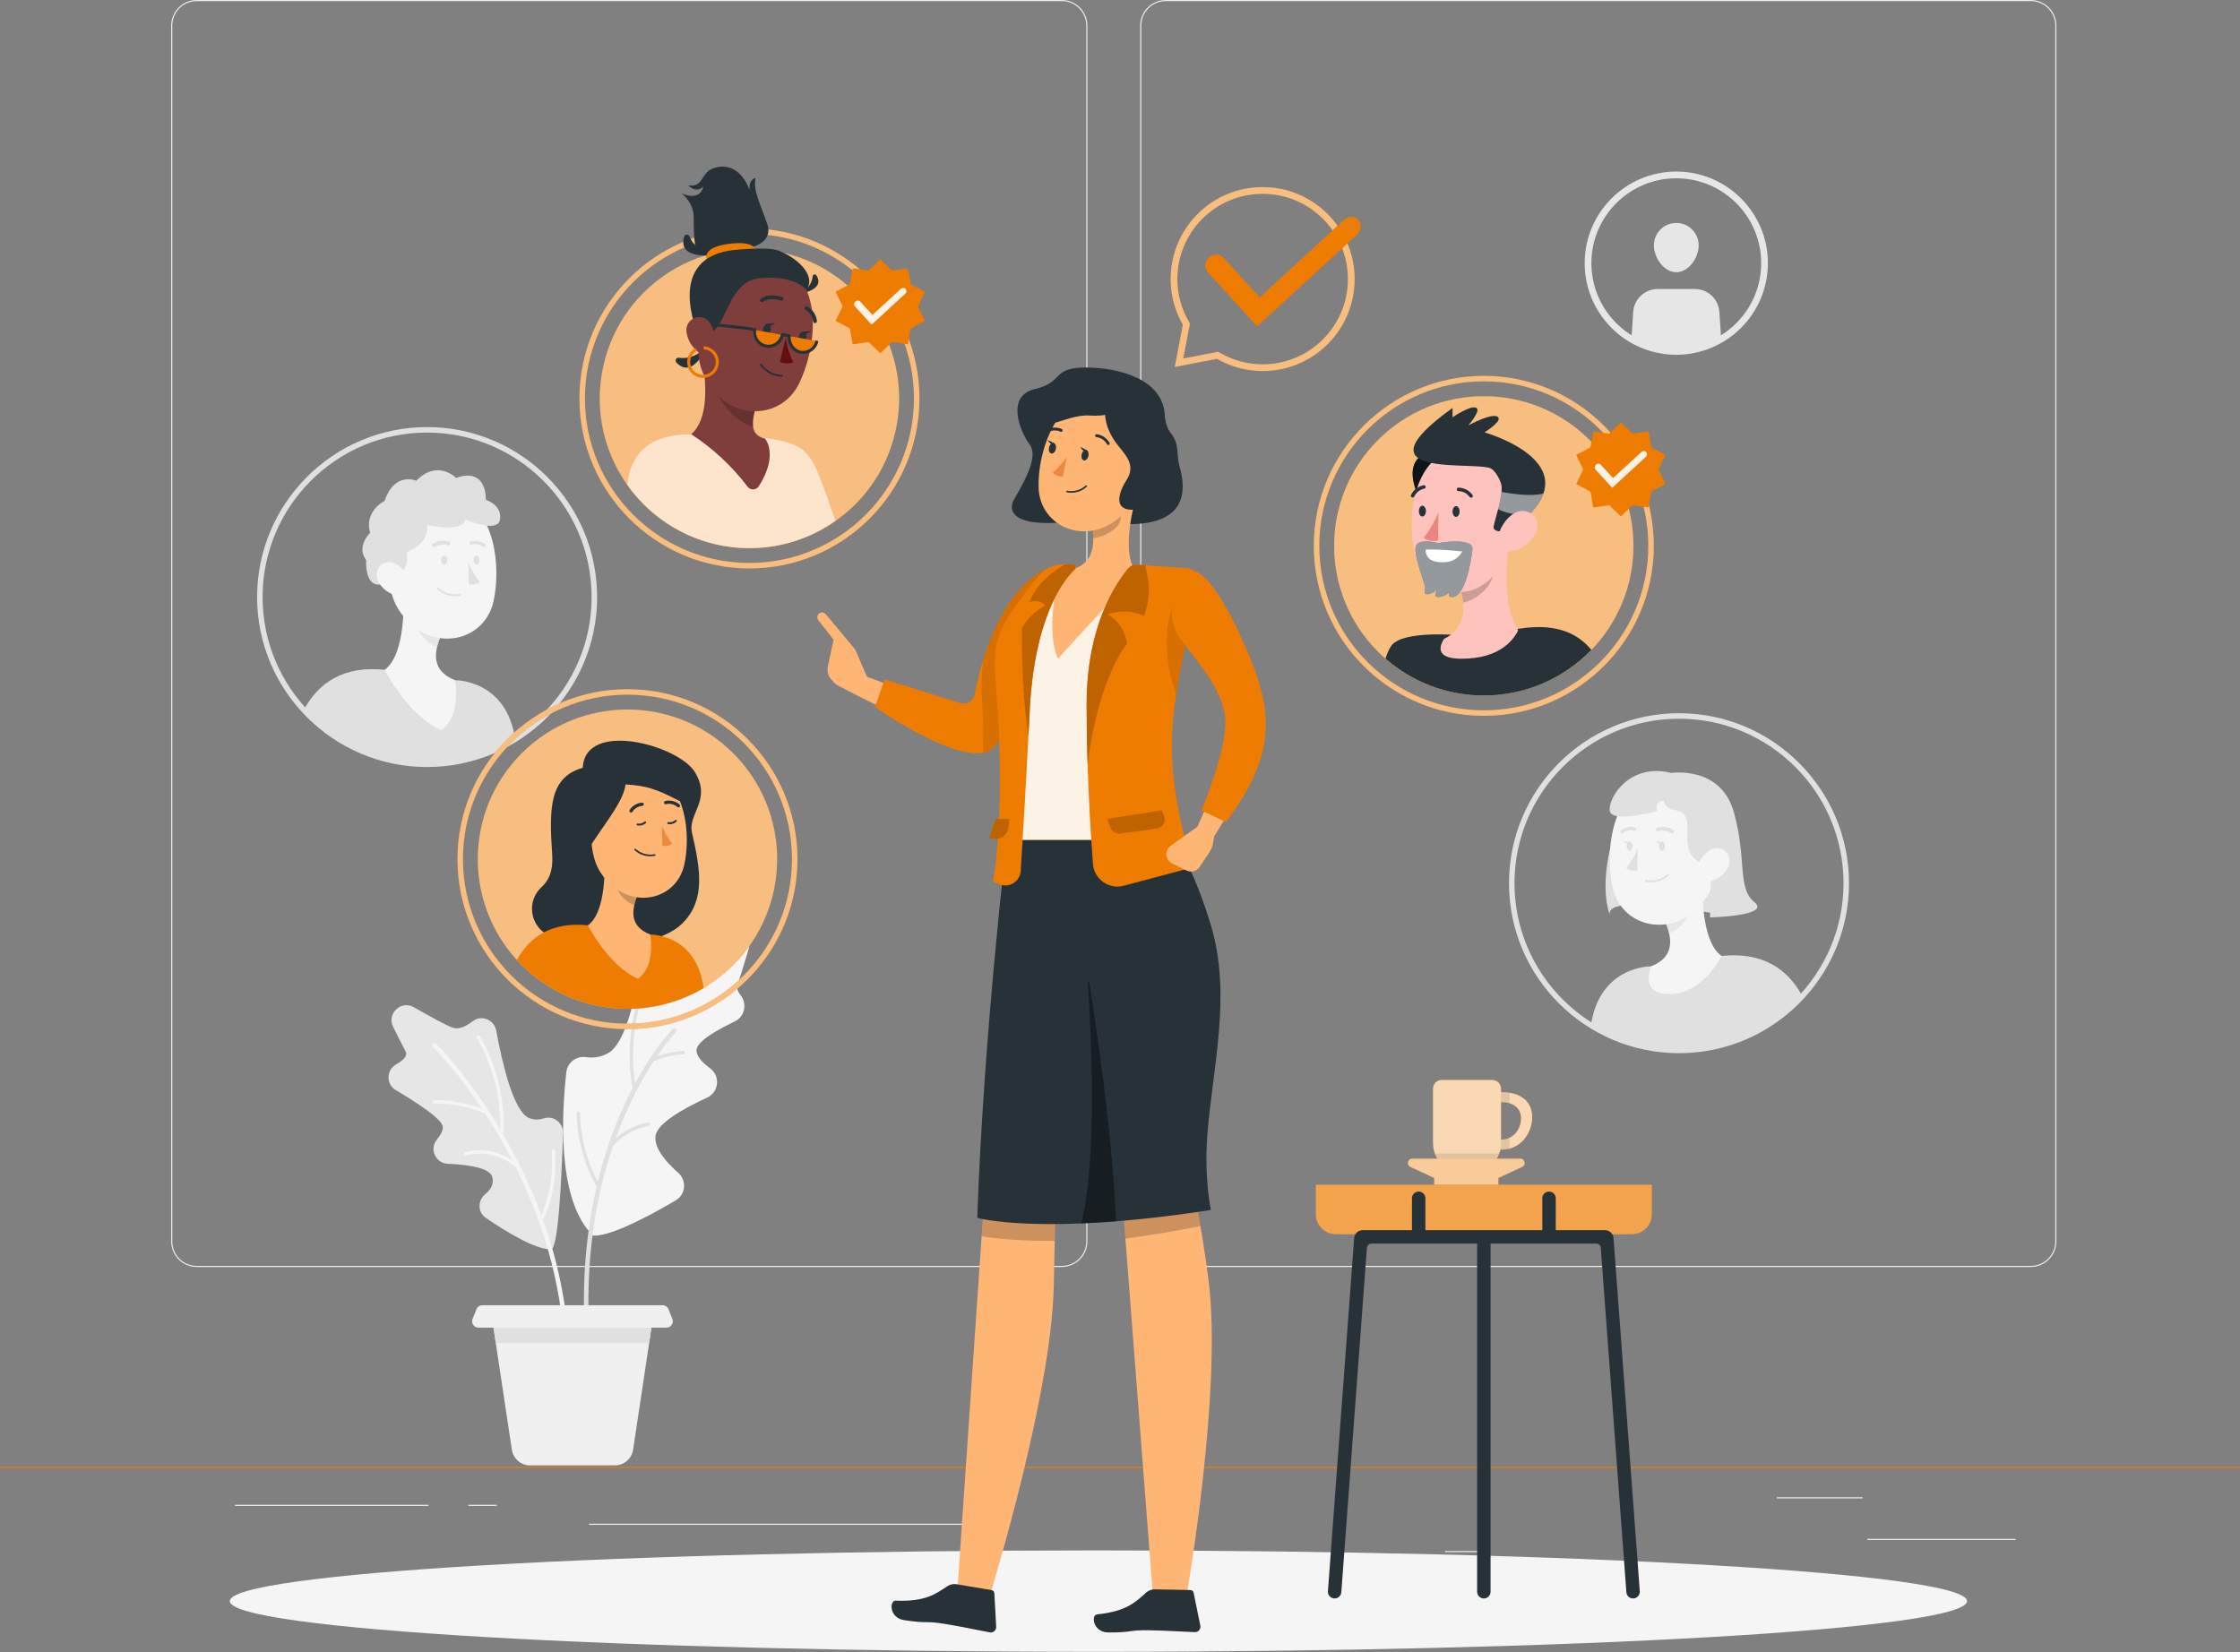 <svg width="366" height="270" viewBox="0 0 366 270" fill="none" xmlns="http://www.w3.org/2000/svg">
<rect x="0" y="0" width="366" height="270" fill="#808080" stroke="none"/>
<path d="M329.329 251.473H305.084V251.656H329.329V251.473Z" fill="#EBEBEB"/>
<path d="M242.453 253.46H236.09V253.643H242.453V253.46Z" fill="#EBEBEB"/>
<path d="M304.349 244.675H290.301V244.858H304.349V244.675Z" fill="#EBEBEB"/>
<path d="M70.016 245.905H38.398V246.088H70.016V245.905Z" fill="#EBEBEB"/>
<path d="M81.171 245.905H76.535V246.088H81.171V245.905Z" fill="#EBEBEB"/>
<path d="M164.807 248.997H96.236V249.18H164.807V248.997Z" fill="#EBEBEB"/>
<path d="M173.494 207.045H32.145C29.841 207.045 27.967 205.17 27.967 202.866V4.178C27.967 1.875 29.841 0 32.145 0H173.494C175.796 0 177.671 1.875 177.671 4.178V202.866C177.671 205.17 175.796 207.045 173.494 207.045ZM32.145 0.184C29.942 0.184 28.15 1.976 28.15 4.179V202.867C28.15 205.071 29.942 206.862 32.145 206.862H173.494C175.696 206.862 177.488 205.071 177.488 202.867V4.178C177.488 1.976 175.696 0.183 173.494 0.183L32.145 0.184Z" fill="#EBEBEB"/>
<path d="M331.822 207.045H190.474C188.171 207.045 186.297 205.17 186.297 202.866V4.178C186.297 1.875 188.172 0 190.474 0H331.822C334.126 0 336 1.875 336 4.178V202.866C336.001 205.17 334.126 207.045 331.822 207.045ZM190.474 0.184C188.272 0.184 186.48 1.976 186.48 4.179V202.867C186.48 205.071 188.272 206.862 190.474 206.862H331.822C334.025 206.862 335.817 205.071 335.817 202.867V4.178C335.817 1.976 334.025 0.183 331.822 0.183L190.474 0.184Z" fill="#EBEBEB"/>
<path d="M366 239.69H0V239.873H366V239.69Z" fill="#EE7C00"/>
<path d="M96.374 201.356C96.464 201.456 95.971 202.144 97.976 201.842C101.129 201.368 106.75 198.31 110.405 196.16C112.052 195.19 112.24 192.905 110.804 191.642C108.914 189.981 106.898 187.709 107.095 185.699C107.305 183.58 111.751 181.106 115.525 179.374C117.477 178.478 117.744 175.829 116.01 174.562C114.805 173.681 113.835 172.674 113.796 171.693C113.737 170.259 117.018 168.363 120.042 166.927C121.724 166.127 122.136 163.988 120.953 162.549C120.539 162.044 120.337 161.466 120.552 160.828C120.86 159.91 121.568 157.591 122.33 155.056C123.127 152.404 120.003 150.325 117.867 152.086C114.879 154.55 111.807 156.994 110.534 157.719C109.917 158.07 109.329 157.984 108.787 157.634C107.067 156.525 104.783 157.373 104.414 159.385C103.478 164.485 101.9 170.53 99.524 171.999C98.214 172.808 96.884 172.911 95.77 172.751C94.19 172.524 92.722 173.602 92.54 175.188C91.805 181.616 90.989 195.332 96.374 201.356Z" fill="#F5F5F5"/>
<path d="M111.622 171.724C109.678 171.887 108.244 172.283 107.353 172.601C109.094 170.052 110.345 168.744 110.391 168.698C110.532 168.554 110.531 168.323 110.386 168.181C110.243 168.039 110.012 168.042 109.869 168.184C109.834 168.22 106.947 171.194 103.784 177.012C102.232 167.652 106.152 159.469 106.193 159.385C106.259 159.249 106.203 159.084 106.067 159.018C105.931 158.95 105.767 159.007 105.7 159.143C105.657 159.231 101.472 167.963 103.369 177.785C102.864 178.749 102.356 179.779 101.853 180.886C100.4 184.083 98.881 188.181 97.68 193.12C96.846 191.614 94.934 187.579 94.764 181.947C94.76 181.796 94.633 181.677 94.481 181.682C94.327 181.692 94.211 181.814 94.215 181.965C94.413 188.482 96.91 192.938 97.489 193.889C95.899 200.741 94.946 209.176 95.631 219.11C95.645 219.312 95.82 219.465 96.022 219.451C96.037 219.45 96.052 219.448 96.067 219.445C96.246 219.41 96.374 219.247 96.361 219.061C95.455 205.905 97.423 195.331 100.144 187.324C100.835 186.525 102.877 184.474 105.985 183.992C106.125 183.958 106.237 183.827 106.213 183.678C106.19 183.529 106.049 183.426 105.9 183.45C103.443 183.839 101.642 185.113 100.572 186.097C102.582 180.535 104.919 176.306 106.813 173.411C107.423 173.136 109.091 172.487 111.667 172.272C111.815 172.253 111.93 172.127 111.917 171.975C111.905 171.824 111.773 171.713 111.622 171.724Z" fill="#E0E0E0"/>
<path d="M90.044 204.158C87.451 204.207 82.599 201.224 79.378 199.02C78.033 198.1 78.02 196.182 79.282 195.151C80.137 194.451 80.754 193.513 80.432 192.331C80.025 190.841 76.536 190.326 73.175 190.181C71.17 190.095 70.109 187.766 71.383 186.216C72.011 185.452 72.419 184.704 72.342 184.1C72.178 182.828 68.048 180.143 64.669 178.144C63.047 177.185 63.099 174.844 64.742 173.92C65.866 173.288 66.66 172.554 66.275 171.837C65.924 171.181 65.122 169.584 64.23 167.788C63.161 165.634 65.532 163.402 67.619 164.596C70.258 166.106 72.885 167.546 73.966 167.939C74.955 168.299 76.153 167.716 77.241 166.879C78.668 165.781 80.752 166.629 81.076 168.4C82.044 173.682 83.904 181.668 86.447 182.699C87.304 183.046 88.158 182.992 88.932 182.746C90.489 182.251 92.049 183.535 91.998 185.168C91.784 192.035 91.237 204.135 90.044 204.158Z" fill="#E6E6E6"/>
<path d="M88.687 199.232C88.747 199.209 88.8 199.173 88.832 199.112C88.928 198.93 91.178 194.577 90.674 188.108C90.662 187.957 90.535 187.846 90.379 187.855C90.228 187.868 90.115 187.999 90.126 188.15C90.552 193.612 88.922 197.611 88.465 198.609C86.628 193.62 84.425 189.183 82.214 185.385C82.94 176.57 78.423 169.353 78.377 169.281C78.296 169.153 78.127 169.115 77.998 169.197C77.87 169.278 77.832 169.448 77.914 169.576C77.958 169.645 82.106 176.28 81.719 184.536C76.458 175.723 71.322 170.604 71.22 170.503C71.076 170.363 70.843 170.363 70.702 170.509C70.561 170.653 70.563 170.885 70.707 171.027C70.794 171.111 74.445 174.759 78.719 181.157C76.214 180.226 73.498 179.741 70.958 179.79C70.807 179.793 70.686 179.918 70.689 180.07C70.692 180.22 70.814 180.339 70.963 180.339C70.965 180.339 70.967 180.339 70.969 180.339C73.687 180.29 76.613 180.859 79.246 181.951C80.716 184.204 82.242 186.779 83.713 189.633C82.301 188.679 79.561 187.358 76.055 188.284C75.908 188.323 75.82 188.473 75.859 188.619C75.898 188.766 76.048 188.856 76.195 188.815C80.642 187.642 83.776 190.299 84.29 190.772C88.315 198.878 91.787 209.125 92.246 220.868C92.254 221.065 92.416 221.219 92.612 221.219C92.617 221.219 92.621 221.219 92.626 221.219C92.828 221.211 92.986 221.041 92.978 220.838C92.667 212.891 90.984 205.628 88.687 199.232Z" fill="#F5F5F5"/>
<path d="M94.263 215.127H92.811H80.356L83.629 236.899C83.851 238.375 85.119 239.466 86.612 239.466H100.462C101.955 239.466 103.223 238.375 103.445 236.899L106.718 215.127H94.263Z" fill="#F0F0F0"/>
<path d="M106.068 219.452L106.719 215.127H94.263H92.811H80.356L81.005 219.452H106.068Z" fill="#E0E0E0"/>
<path d="M108.896 216.957H78.176C77.443 216.957 76.942 216.217 77.214 215.536L77.849 213.949C78.006 213.555 78.387 213.297 78.811 213.297H108.262C108.685 213.297 109.067 213.556 109.224 213.949L109.859 215.536C110.131 216.217 109.63 216.957 108.896 216.957Z" fill="#F0F0F0"/>
<path d="M74.35 111.157L62.839 109.453C56.077 108.748 52.062 111.616 49.727 115.855C54.781 121.396 62.059 124.874 70.15 124.874C75.285 124.874 80.091 123.468 84.21 121.028C82.86 110.999 74.35 111.157 74.35 111.157Z" fill="#E0E0E0"/>
<path d="M65.902 96.665C66.078 100.478 65.801 107.365 62.84 109.454C62.84 109.454 66.571 116.855 72.073 119.322C75.452 117.024 74.35 111.157 74.35 111.157C70.369 109.562 70.931 106.514 72.073 103.722L65.902 96.665Z" fill="#F5F5F5"/>
<path d="M68.417 99.552L72.073 103.736C71.789 104.38 71.563 105.047 71.397 105.73C69.856 105.271 67.944 103.216 68.018 101.54C68.028 100.858 68.163 100.185 68.417 99.552Z" fill="#E6E6E6"/>
<path d="M63.09 89.69C63.583 95.929 63.658 98.586 66.868 101.735C71.701 106.466 79.265 104.506 80.643 98.24C81.887 92.603 80.873 83.37 74.709 80.957C70.314 79.239 65.359 81.409 63.641 85.803C63.158 87.039 62.97 88.37 63.09 89.69Z" fill="#F5F5F5"/>
<path d="M76.527 91.889C76.999 93.041 77.629 94.123 78.4 95.1C77.881 95.486 77.218 95.625 76.588 95.478L76.527 91.889Z" fill="#E0E0E0"/>
<path d="M74.365 97.425C74.65 97.425 74.936 97.4 75.216 97.35C75.297 97.337 75.352 97.26 75.338 97.179C75.338 97.178 75.338 97.177 75.338 97.174C75.324 97.094 75.248 97.04 75.168 97.053C73.91 97.299 72.609 96.936 71.661 96.073C71.605 96.011 71.509 96.007 71.448 96.062C71.386 96.119 71.382 96.214 71.437 96.275C72.228 97.023 73.277 97.434 74.365 97.425Z" fill="#E0E0E0"/>
<path d="M70.807 89.435C70.889 89.454 70.974 89.44 71.044 89.396C71.668 88.96 72.464 88.85 73.183 89.1C73.345 89.141 73.511 89.044 73.553 88.881C73.587 88.751 73.532 88.616 73.418 88.546C72.52 88.213 71.517 88.334 70.724 88.87C70.59 88.962 70.552 89.143 70.638 89.281C70.67 89.354 70.732 89.41 70.807 89.435Z" fill="#E0E0E0"/>
<path d="M79.155 89.41C79.223 89.4 79.284 89.362 79.323 89.305C79.409 89.189 79.385 89.023 79.268 88.937C78.593 88.418 77.707 88.256 76.891 88.503C76.757 88.558 76.689 88.709 76.736 88.846C76.786 88.982 76.937 89.053 77.073 89.002C77.722 88.81 78.424 88.945 78.954 89.366C79.011 89.41 79.085 89.426 79.155 89.41Z" fill="#E0E0E0"/>
<path d="M69.786 125.346C54.469 125.346 42.008 112.886 42.008 97.569C42.008 82.251 54.469 69.79 69.786 69.79C85.103 69.79 97.564 82.251 97.564 97.569C97.564 112.886 85.103 125.346 69.786 125.346ZM69.786 70.688C54.964 70.688 42.904 82.747 42.904 97.569C42.904 112.391 54.964 124.45 69.786 124.45C84.608 124.45 96.666 112.391 96.666 97.569C96.667 82.746 84.608 70.688 69.786 70.688Z" fill="#E0E0E0"/>
<path d="M72.082 91.538C72.09 91.952 72.311 92.284 72.582 92.278C72.852 92.272 73.062 91.937 73.056 91.522C73.049 91.108 72.827 90.782 72.556 90.788C72.285 90.794 72.074 91.129 72.082 91.538Z" fill="#E0E0E0"/>
<path d="M77.364 91.538C77.371 91.952 77.592 92.284 77.862 92.278C78.133 92.272 78.343 91.937 78.336 91.522C78.329 91.108 78.107 90.782 77.836 90.788C77.566 90.794 77.356 91.129 77.364 91.538Z" fill="#E0E0E0"/>
<path d="M64.251 94.638C64.251 94.638 67.062 93.475 66.421 90.273C66.421 90.273 70.219 88.9 69.784 85.789C69.784 85.789 75.663 87.162 76.029 84.874C76.029 84.874 81.336 87.253 81.702 84.874C82.068 82.495 79.374 81.672 79.374 81.672C79.374 81.672 79.665 76.274 74.522 78.103C74.522 78.103 71.529 74.992 68.015 78.561C68.015 78.561 64.473 77.005 62.84 81.855C62.84 81.855 59.467 83.502 60.474 87.07C60.474 87.07 58.126 89.316 59.833 91.534C59.833 91.534 59.336 97.814 64.251 94.638Z" fill="#E0E0E0"/>
<path d="M61.945 95.301C62.644 96.365 63.733 97.112 64.978 97.379C66.636 97.71 67.344 96.205 66.781 94.703C66.277 93.357 64.805 91.555 63.193 91.892C61.581 92.228 61.101 93.976 61.945 95.301Z" fill="#F5F5F5"/>
<path d="M280.738 149.4C280.738 149.4 262.61 145.817 263.004 149.4C263.004 149.4 261.447 145.725 263.086 138.648C264.725 131.572 265.282 130.108 265.282 130.108L275.33 129.147L283.025 133.677L283.483 141.18L282.796 145.801L280.738 149.4Z" fill="#E0E0E0"/>
<path d="M269.771 157.917L281.282 156.213C288.043 155.508 292.058 158.375 294.394 162.615C289.339 168.156 282.061 171.634 273.97 171.634C268.835 171.634 264.03 170.229 259.91 167.788C261.261 157.759 269.771 157.917 269.771 157.917Z" fill="#E0E0E0"/>
<path d="M278.223 143.425C278.047 147.238 278.324 154.125 281.285 156.213C281.285 156.213 278.058 162.951 272.052 162.421C267.981 162.063 269.774 157.917 269.774 157.917C273.756 156.322 273.194 153.273 272.052 150.482L278.223 143.425Z" fill="#F5F5F5"/>
<path d="M275.707 146.311L272.051 150.495C272.335 151.139 272.561 151.805 272.726 152.489C274.267 152.029 276.18 149.975 276.106 148.298C276.096 147.617 275.96 146.943 275.707 146.311Z" fill="#E6E6E6"/>
<path d="M281.032 136.45C280.539 142.689 280.464 145.345 277.254 148.494C272.421 153.226 264.857 151.265 263.479 144.999C262.235 139.362 263.249 130.13 269.413 127.716C273.808 125.998 278.763 128.168 280.481 132.563C280.964 133.799 281.152 135.129 281.032 136.45Z" fill="#F5F5F5"/>
<path d="M267.595 138.649C267.124 139.801 266.493 140.882 265.723 141.859C266.241 142.246 266.904 142.385 267.534 142.238L267.595 138.649Z" fill="#E0E0E0"/>
<path d="M269.757 144.184C269.471 144.185 269.187 144.16 268.906 144.11C268.824 144.097 268.769 144.02 268.783 143.939C268.783 143.938 268.784 143.936 268.784 143.934C268.798 143.854 268.873 143.8 268.953 143.813C270.212 144.059 271.512 143.695 272.461 142.832C272.517 142.771 272.612 142.767 272.674 142.822C272.735 142.879 272.74 142.974 272.684 143.035C271.894 143.783 270.845 144.195 269.757 144.184Z" fill="#E0E0E0"/>
<path d="M273.316 136.194C273.235 136.213 273.15 136.199 273.079 136.155C272.455 135.719 271.66 135.609 270.941 135.859C270.778 135.901 270.612 135.803 270.57 135.64C270.537 135.511 270.592 135.375 270.706 135.305C271.603 134.973 272.606 135.093 273.4 135.629C273.533 135.721 273.572 135.902 273.486 136.041C273.453 136.114 273.391 136.169 273.316 136.194Z" fill="#E0E0E0"/>
<path d="M264.968 136.169C264.9 136.159 264.839 136.121 264.8 136.064C264.713 135.948 264.738 135.782 264.855 135.696H264.855C265.531 135.177 266.416 135.015 267.231 135.262C267.366 135.317 267.434 135.467 267.387 135.605C267.337 135.741 267.186 135.811 267.05 135.761C266.401 135.568 265.699 135.704 265.169 136.125C265.112 136.169 265.038 136.185 264.968 136.169Z" fill="#E0E0E0"/>
<path d="M246.561 144.328C246.561 129.011 259.021 116.55 274.339 116.55C289.656 116.55 302.116 129.011 302.116 144.328C302.116 159.645 289.655 172.106 274.339 172.106C259.022 172.106 246.561 159.645 246.561 144.328ZM247.458 144.328C247.458 159.15 259.516 171.209 274.339 171.209C289.161 171.209 301.219 159.15 301.219 144.328C301.219 129.506 289.16 117.448 274.338 117.448C259.515 117.448 247.458 129.506 247.458 144.328Z" fill="#E0E0E0"/>
<path d="M272.039 138.298C272.032 138.712 271.811 139.044 271.541 139.038C271.27 139.032 271.06 138.697 271.067 138.283C271.074 137.868 271.296 137.543 271.567 137.548C271.837 137.554 272.047 137.889 272.039 138.298Z" fill="#E0E0E0"/>
<path d="M266.76 138.298C266.753 138.712 266.532 139.044 266.262 139.038C265.991 139.032 265.781 138.697 265.787 138.283C265.795 137.868 266.016 137.543 266.287 137.548C266.557 137.554 266.768 137.889 266.76 138.298Z" fill="#E0E0E0"/>
<path d="M271.568 137.548C271.568 137.548 271.041 137.703 270.561 137.382C270.561 137.382 270.628 137.954 271.555 137.84L271.568 137.548Z" fill="#E0E0E0"/>
<path d="M266.289 137.548C266.289 137.548 265.762 137.703 265.281 137.382C265.281 137.382 265.349 137.954 266.275 137.84L266.289 137.548Z" fill="#E0E0E0"/>
<path d="M279.595 141.134C279.595 141.134 275.34 141.84 275.706 136.203C276.072 130.566 272.595 133.723 271.816 130.886C271.816 130.886 270.283 130.703 270.752 132.533C270.752 132.533 263.222 134.638 263.013 132.442C262.803 130.246 266.326 124.618 273.097 126.311C273.097 126.311 281.149 125.076 283.3 132.716C285.451 140.357 283.804 145.115 286.64 147.402C289.477 149.689 279.412 149.918 279.412 149.918L279.595 141.134Z" fill="#E0E0E0"/>
<path d="M282.179 142.061C281.481 143.125 280.391 143.872 279.146 144.139C277.488 144.47 276.78 142.965 277.343 141.464C277.847 140.117 279.319 138.315 280.931 138.652C282.542 138.989 283.023 140.737 282.179 142.061Z" fill="#F5F5F5"/>
<path d="M273.893 57.974C265.639 57.974 258.924 51.258 258.924 43.004C258.924 34.75 265.639 28.035 273.893 28.035C282.147 28.035 288.863 34.75 288.863 43.004C288.862 51.258 282.147 57.974 273.893 57.974ZM273.893 29.133C266.245 29.133 260.022 35.355 260.022 43.004C260.022 50.653 266.245 56.876 273.893 56.876C281.542 56.876 287.765 50.653 287.765 43.004C287.764 35.355 281.541 29.133 273.893 29.133Z" fill="#E6E6E6"/>
<path d="M273.894 57.424C276.574 57.424 279.073 56.681 281.223 55.408C281.119 53.791 280.996 51.888 280.933 50.953C280.79 48.855 279.036 47.23 276.933 47.23H270.856C268.753 47.23 267 48.855 266.856 50.953C266.793 51.888 266.67 53.791 266.566 55.408C268.716 56.681 271.215 57.424 273.894 57.424Z" fill="#E6E6E6"/>
<path d="M277.552 40.094C277.552 42.115 275.913 44.486 273.892 44.486C271.871 44.486 270.232 42.115 270.232 40.094C270.232 38.073 271.871 36.434 273.892 36.434C275.914 36.434 277.552 38.072 277.552 40.094Z" fill="#E6E6E6"/>
<path d="M179.472 269.934C257.856 269.934 321.398 266.223 321.398 261.646C321.398 257.068 257.856 253.357 179.472 253.357C101.088 253.357 37.545 257.068 37.545 261.646C37.545 266.223 101.088 269.934 179.472 269.934Z" fill="#F5F5F5"/>
<path d="M266.625 201.691H218.272C216.464 201.691 214.998 200.225 214.998 198.417V193.597H269.898V198.417C269.899 200.225 268.433 201.691 266.625 201.691Z" fill="#EE7C00"/>
<path opacity="0.3" d="M266.625 201.691H218.272C216.464 201.691 214.998 200.225 214.998 198.417V193.597H269.898V198.417C269.899 200.225 268.433 201.691 266.625 201.691Z" fill="white"/>
<path d="M262.235 201.023H222.665C221.928 201.023 221.316 201.591 221.261 202.326L216.972 260.034C216.926 260.638 217.38 261.165 217.986 261.21C218.59 261.255 219.117 260.801 219.163 260.196L223.346 203.909C223.375 203.52 223.699 203.219 224.089 203.219H260.811C261.202 203.219 261.525 203.52 261.554 203.909L265.738 260.196C265.782 260.801 266.309 261.255 266.915 261.21C267.519 261.165 267.973 260.638 267.929 260.034L263.639 202.326C263.584 201.591 262.971 201.023 262.235 201.023Z" fill="#263238"/>
<path d="M242.45 261.214C241.843 261.214 241.352 260.722 241.352 260.116V202.284H243.548V260.116C243.548 260.722 243.056 261.214 242.45 261.214Z" fill="#263238"/>
<path d="M231.801 202.283C232.407 202.283 232.899 201.792 232.899 201.185V195.818C232.899 195.211 232.407 194.72 231.801 194.72C231.195 194.72 230.703 195.211 230.703 195.818V201.185C230.703 201.792 231.194 202.283 231.801 202.283Z" fill="#263238"/>
<path d="M253.102 202.283C253.708 202.283 254.2 201.792 254.2 201.185V195.818C254.2 195.211 253.708 194.72 253.102 194.72C252.496 194.72 252.004 195.211 252.004 195.818V201.185C252.004 201.792 252.495 202.283 253.102 202.283Z" fill="#263238"/>
<path d="M245.407 178.482C245.357 178.482 245.308 178.487 245.258 178.488V177.918C245.258 177.127 244.617 176.485 243.825 176.485H235.577C234.786 176.485 234.145 177.127 234.145 177.918V186.78C234.145 189.561 236.398 191.815 239.18 191.815H240.222C242.635 191.815 244.649 190.117 245.141 187.852C245.23 187.855 245.318 187.864 245.408 187.864C248.467 187.864 250.348 185.165 250.348 182.573C250.348 179.983 248.466 178.482 245.407 178.482ZM245.303 186.233C245.288 186.233 245.273 186.231 245.258 186.23V180.113C245.273 180.113 245.288 180.111 245.303 180.111C247.299 180.111 248.526 181.09 248.526 182.781C248.526 184.472 247.299 186.233 245.303 186.233Z" fill="#EE7C00"/>
<path opacity="0.7" d="M245.407 178.482C245.357 178.482 245.308 178.487 245.258 178.488V177.918C245.258 177.127 244.617 176.485 243.825 176.485H235.577C234.786 176.485 234.145 177.127 234.145 177.918V186.78C234.145 189.561 236.398 191.815 239.18 191.815H240.222C242.635 191.815 244.649 190.117 245.141 187.852C245.23 187.855 245.318 187.864 245.408 187.864C248.467 187.864 250.348 185.165 250.348 182.573C250.348 179.983 248.466 178.482 245.407 178.482ZM245.303 186.233C245.288 186.233 245.273 186.231 245.258 186.23V180.113C245.273 180.113 245.288 180.111 245.303 180.111C247.299 180.111 248.526 181.09 248.526 182.781C248.526 184.472 247.299 186.233 245.303 186.233Z" fill="white"/>
<path opacity="0.1" d="M245.302 186.233C245.287 186.233 245.272 186.23 245.257 186.23V186.781C245.257 187.148 245.215 187.505 245.141 187.85C245.23 187.854 245.317 187.864 245.407 187.864C245.849 187.864 246.264 187.802 246.654 187.698V185.929C246.257 186.122 245.804 186.233 245.302 186.233Z" fill="black"/>
<path opacity="0.1" d="M234.449 188.49C235.15 190.428 237 191.815 239.18 191.815H240.222C242.402 191.815 244.252 190.428 244.953 188.49H234.449Z" fill="black"/>
<path opacity="0.1" d="M245.407 178.481C245.357 178.481 245.308 178.488 245.258 178.489V180.116C245.273 180.116 245.288 180.112 245.303 180.112C245.805 180.112 246.258 180.174 246.654 180.294V178.578C246.264 178.516 245.849 178.481 245.407 178.481Z" fill="black"/>
<path d="M248.406 189.348H230.754C229.995 189.348 229.768 190.381 230.457 190.699L234.337 192.495V193.599H244.824V192.495L248.704 190.699C249.393 190.381 249.166 189.348 248.406 189.348Z" fill="#EE7C00"/>
<path opacity="0.6" d="M248.406 189.348H230.754C229.995 189.348 229.768 190.381 230.457 190.699L234.337 192.495V193.599H244.824V192.495L248.704 190.699C249.393 190.381 249.166 189.348 248.406 189.348Z" fill="white"/>
<path d="M206.316 60.634C203.755 60.634 201.178 59.98 198.841 58.64L191.941 59.971L193.271 53.07C189.898 47.191 190.873 39.781 195.675 34.98C198.513 32.141 202.288 30.577 206.303 30.577C210.318 30.577 214.093 32.14 216.932 34.98C219.771 37.818 221.335 41.593 221.335 45.608C221.335 49.623 219.771 53.398 216.932 56.237C214.039 59.13 210.197 60.634 206.316 60.634ZM199.04 57.483L199.219 57.59C204.695 60.832 211.659 59.956 216.155 55.461C218.787 52.83 220.236 49.331 220.236 45.608C220.236 41.886 218.787 38.388 216.155 35.756C213.524 33.124 210.025 31.675 206.303 31.675C202.581 31.675 199.083 33.124 196.45 35.756C191.955 40.252 191.079 47.216 194.322 52.692L194.428 52.871L193.326 58.585L199.04 57.483Z" fill="#EE7C00"/>
<g opacity="0.5">
<path d="M206.316 60.634C203.755 60.634 201.178 59.98 198.841 58.64L191.941 59.971L193.271 53.07C189.898 47.191 190.873 39.781 195.675 34.98C198.513 32.141 202.288 30.577 206.303 30.577C210.318 30.577 214.093 32.14 216.932 34.98C219.771 37.818 221.335 41.593 221.335 45.608C221.335 49.623 219.771 53.398 216.932 56.237C214.039 59.13 210.197 60.634 206.316 60.634ZM199.04 57.483L199.219 57.59C204.695 60.832 211.659 59.956 216.155 55.461C218.787 52.83 220.236 49.331 220.236 45.608C220.236 41.886 218.787 38.388 216.155 35.756C213.524 33.124 210.025 31.675 206.303 31.675C202.581 31.675 199.083 33.124 196.45 35.756C191.955 40.252 191.079 47.216 194.322 52.692L194.428 52.871L193.326 58.585L199.04 57.483Z" fill="white"/>
</g>
<path d="M205.413 53.337L197.304 44.45C196.706 43.795 196.799 42.733 197.512 42.078C198.224 41.422 199.287 41.422 199.885 42.078L205.828 48.592L219.589 35.939C220.301 35.284 221.363 35.284 221.961 35.939C222.559 36.594 222.466 37.656 221.753 38.312L205.413 53.337Z" fill="#EE7C00"/>
<path d="M259.735 106.491C269.285 96.941 269.285 81.457 259.735 71.906C250.184 62.356 234.7 62.356 225.15 71.906C215.599 81.457 215.6 96.941 225.15 106.491C234.7 116.041 250.184 116.041 259.735 106.491Z" fill="#EE7C00"/>
<path opacity="0.5" d="M259.735 106.491C269.285 96.941 269.285 81.457 259.735 71.906C250.184 62.356 234.7 62.356 225.15 71.906C215.599 81.457 215.6 96.941 225.15 106.491C234.7 116.041 250.184 116.041 259.735 106.491Z" fill="white"/>
<path d="M214.666 89.198C214.666 73.881 227.127 61.42 242.444 61.42C257.761 61.42 270.222 73.881 270.222 89.198C270.222 104.515 257.76 116.976 242.444 116.976C227.127 116.976 214.666 104.515 214.666 89.198ZM215.563 89.198C215.563 104.021 227.622 116.08 242.443 116.08C257.265 116.08 269.324 104.021 269.324 89.198C269.324 74.376 257.265 62.318 242.443 62.318C227.622 62.318 215.563 74.376 215.563 89.198Z" fill="#EE7C00"/>
<g opacity="0.5">
<path d="M214.666 89.198C214.666 73.881 227.127 61.42 242.444 61.42C257.761 61.42 270.222 73.881 270.222 89.198C270.222 104.515 257.76 116.976 242.444 116.976C227.127 116.976 214.666 104.515 214.666 89.198ZM215.563 89.198C215.563 104.021 227.622 116.08 242.443 116.08C257.265 116.08 269.324 104.021 269.324 89.198C269.324 74.376 257.265 62.318 242.443 62.318C227.622 62.318 215.563 74.376 215.563 89.198Z" fill="white"/>
</g>
<path d="M227.442 105.389C229.474 102.998 238.304 103.795 238.304 103.795L246.936 102.969C254.009 101.511 257.723 103.457 259.988 106.155C259.999 106.168 260.007 106.182 260.018 106.195C255.572 110.791 249.344 113.653 242.445 113.653C236.294 113.653 230.678 111.377 226.381 107.628C226.689 106.658 227.041 105.861 227.442 105.389Z" fill="#263238"/>
<path d="M233.837 73.841C233.837 73.841 228.69 74.313 231.834 81.325L235.359 79.29L235.934 75.036L233.837 73.841Z" fill="#263238"/>
<path opacity="0.6" d="M233.837 73.841C233.837 73.841 228.69 74.313 231.834 81.325L235.359 79.29L235.934 75.036L233.837 73.841Z" fill="black"/>
<path d="M248.05 103.024C247.222 104.709 244.912 107.647 238.811 107.647C235.108 107.647 234.847 106.126 235.946 104.401C239.53 102.664 239.555 99.132 238.598 96.084L246.581 88.407C246.051 92.341 245.691 99.13 247.844 102.569C247.935 102.714 247.999 102.867 248.05 103.024Z" fill="#FFC3BD"/>
<path opacity="0.2" d="M243.333 91.555L238.596 96.071C238.829 96.859 238.995 97.667 239.092 98.484C240.954 98.101 243.277 96.376 243.892 94.273C244.294 92.987 243.825 91.673 243.333 91.555Z" fill="black"/>
<path d="M247.86 81.946C247.44 87.926 246.693 91.443 243.641 94.48C239.057 99.056 232.494 96.228 231.132 90.261C229.898 84.848 230.806 76.005 236.683 73.685C240.869 72.007 245.624 74.039 247.302 78.225C247.775 79.405 247.967 80.679 247.86 81.946Z" fill="#FFC3BD"/>
<path d="M238.485 83.585C238.479 84.075 238.22 84.468 237.901 84.463C237.581 84.458 237.33 84.064 237.336 83.574C237.341 83.084 237.602 82.698 237.922 82.703C238.241 82.707 238.492 83.102 238.485 83.585Z" fill="#263238"/>
<path d="M232.984 83.532C232.977 84.015 232.718 84.408 232.398 84.403C232.079 84.398 231.828 84.004 231.834 83.52C231.841 83.037 232.098 82.638 232.418 82.642C232.738 82.648 232.989 83.043 232.984 83.532Z" fill="#263238"/>
<path d="M235.023 83.736C234.426 85.218 233.628 86.609 232.65 87.872C233.526 88.684 234.977 88.335 234.977 88.335L235.023 83.736Z" fill="#ED847E"/>
<path d="M240.398 81.32C240.447 81.32 240.496 81.31 240.541 81.291C240.662 81.193 240.689 81.018 240.6 80.889C240.066 80.14 239.204 79.694 238.285 79.686C238.127 79.695 238.005 79.832 238.014 79.99C238.024 80.149 238.159 80.27 238.318 80.26C239.046 80.273 239.723 80.635 240.14 81.232C240.204 81.304 240.302 81.337 240.398 81.32Z" fill="#263238"/>
<path d="M230.865 81.291C230.962 81.28 231.047 81.22 231.088 81.132C231.392 80.477 231.988 80.004 232.696 79.859C232.853 79.841 232.965 79.698 232.946 79.542C232.928 79.385 232.786 79.273 232.629 79.291C231.721 79.456 230.948 80.051 230.556 80.886C230.486 81.023 230.539 81.19 230.676 81.261C230.679 81.262 230.681 81.263 230.684 81.264C230.739 81.294 230.804 81.304 230.865 81.291Z" fill="#263238"/>
<path d="M246.605 86.789C246.605 86.789 243.875 87.213 244.044 86.073C244.214 84.932 245.635 80.984 245.321 79.287C245.175 78.497 244.334 76.924 243.616 76.564C240.997 75.251 220.959 78.424 237.336 66.668V68.196C237.336 68.196 240.616 65.941 241.321 66.735C241.84 67.32 239.898 69.525 239.898 69.525C239.898 69.525 244.199 67.161 244.842 68.263C245.26 68.977 242.555 70.653 242.555 70.653C242.555 70.653 261.881 76.099 246.605 86.789Z" fill="#263238"/>
<path d="M234.958 88.752C234.958 88.752 240.83 87.703 240.588 89.797C240.346 91.89 239.383 97.569 237.269 97.569C236.38 97.569 236.908 96.748 236.908 96.748C236.908 96.748 235.928 97.569 234.958 97.569C234.089 97.569 234.866 96.324 234.866 96.324C234.866 96.324 233.81 97.301 232.932 97.071C232.566 96.975 233.033 96.381 232.762 95.554C232.118 93.591 231.008 90.317 231.325 89.3C231.778 87.855 234.958 88.752 234.958 88.752Z" fill="#263238"/>
<path opacity="0.5" d="M234.958 88.752C234.958 88.752 240.83 87.703 240.588 89.797C240.346 91.89 239.383 97.569 237.269 97.569C236.38 97.569 236.908 96.748 236.908 96.748C236.908 96.748 235.928 97.569 234.958 97.569C234.089 97.569 234.866 96.324 234.866 96.324C234.866 96.324 233.81 97.301 232.932 97.071C232.566 96.975 233.033 96.381 232.762 95.554C232.118 93.591 231.008 90.317 231.325 89.3C231.778 87.855 234.958 88.752 234.958 88.752Z" fill="white"/>
<path d="M232.945 89.823C232.945 89.823 234.546 89.663 238.932 90.116C238.273 91.236 237.188 92.093 234.957 91.842C232.726 91.591 232.945 89.823 232.945 89.823Z" fill="white"/>
<path opacity="0.5" d="M252.18 80.654C251.811 81.711 251.079 82.852 249.88 84.074C247.309 84.258 245.649 83.663 244.783 83.197C245.03 82.245 245.26 81.235 245.336 80.394C249.149 81.096 251.182 80.912 252.18 80.654Z" fill="white"/>
<path d="M250.727 87.555C249.909 88.817 248.626 89.707 247.156 90.032C245.199 90.434 244.353 88.66 245.007 86.882C245.593 85.289 247.32 83.149 249.227 83.535C251.134 83.922 251.715 85.984 250.727 87.555Z" fill="#FFC3BD"/>
<path d="M264.84 69.033L266.74 70.87L269.356 70.5L269.812 73.103L272.147 74.341L270.987 76.716L272.147 79.09L269.812 80.328L269.356 82.931L266.74 82.561L264.84 84.399L262.941 82.561L260.324 82.931L259.868 80.328L257.533 79.09L258.693 76.716L257.533 74.341L259.868 73.103L260.324 70.5L262.941 70.87L264.84 69.033Z" fill="#EE7C00"/>
<g opacity="0.9">
<path d="M263.423 79.719L260.7 76.735C260.5 76.515 260.531 76.158 260.77 75.938C261.009 75.719 261.366 75.719 261.566 75.938L263.562 78.125L268.182 73.877C268.421 73.657 268.777 73.657 268.978 73.877C269.178 74.097 269.148 74.453 268.908 74.674L263.423 79.719Z" fill="white"/>
</g>
<path d="M146.253 70.743C149.357 57.599 141.217 44.427 128.073 41.323C114.929 38.219 101.757 46.359 98.653 59.503C95.549 72.648 103.689 85.819 116.833 88.923C129.978 92.027 143.149 83.887 146.253 70.743Z" fill="#EE7C00"/>
<path opacity="0.5" d="M146.253 70.743C149.357 57.599 141.217 44.427 128.073 41.323C114.929 38.219 101.757 46.359 98.653 59.503C95.549 72.648 103.689 85.819 116.833 88.923C129.978 92.027 143.149 83.887 146.253 70.743Z" fill="white"/>
<path d="M122.454 92.89C107.137 92.89 94.676 80.429 94.676 65.112C94.676 49.795 107.137 37.334 122.454 37.334C137.771 37.334 150.232 49.795 150.232 65.112C150.232 80.429 137.771 92.89 122.454 92.89ZM122.454 38.231C107.631 38.231 95.573 50.29 95.573 65.112C95.573 79.934 107.631 91.993 122.454 91.993C137.276 91.993 149.334 79.934 149.334 65.112C149.334 50.29 137.276 38.231 122.454 38.231Z" fill="#EE7C00"/>
<g opacity="0.5">
<path d="M122.454 92.89C107.137 92.89 94.676 80.429 94.676 65.112C94.676 49.795 107.137 37.334 122.454 37.334C137.771 37.334 150.232 49.795 150.232 65.112C150.232 80.429 137.771 92.89 122.454 92.89ZM122.454 38.231C107.631 38.231 95.573 50.29 95.573 65.112C95.573 79.934 107.631 91.993 122.454 91.993C137.276 91.993 149.334 79.934 149.334 65.112C149.334 50.29 137.276 38.231 122.454 38.231Z" fill="white"/>
</g>
<path d="M122.454 89.567C127.694 89.567 132.546 87.913 136.527 85.106C135.473 81.999 134.15 78.249 133.329 76.476C131.435 72.389 129.261 71.091 112.937 70.954C105.311 70.891 102.889 74.906 102.473 79.203C106.901 85.47 114.196 89.567 122.454 89.567Z" fill="#EE7C00"/>
<path opacity="0.8" d="M122.454 89.567C127.694 89.567 132.546 87.913 136.527 85.106C135.473 81.999 134.15 78.249 133.329 76.476C131.435 72.389 129.261 71.091 112.937 70.954C105.311 70.891 102.889 74.906 102.473 79.203C106.901 85.47 114.196 89.567 122.454 89.567Z" fill="white"/>
<path d="M130.715 47.977C130.715 47.977 134.904 47.407 133.398 45.001C133.233 44.736 132.816 44.831 132.786 45.142C132.707 45.956 132.289 47.13 130.715 47.977Z" fill="#263238"/>
<path d="M116.541 41.684C116.541 41.684 110.663 42.505 111.783 38.68C111.905 38.26 112.506 38.23 112.664 38.638C113.08 39.709 114.091 41.136 116.541 41.684Z" fill="#263238"/>
<path d="M115.478 56.583C115.478 56.583 113.304 62.105 110.523 59.25C110.218 58.937 110.487 58.399 110.92 58.462C112.058 58.626 113.797 58.447 115.478 56.583Z" fill="#263238"/>
<path d="M121.918 40.617C121.918 40.617 126.518 40.03 125.36 36.603C124.203 33.176 123.029 31.218 123.453 29.096C123.453 29.096 122.339 29.205 122.454 31.054C122.454 31.054 121.211 26.92 117.675 27.246C114.139 27.573 115.39 30.728 112.453 30.293C112.453 30.293 113.65 31.653 114.901 30.51C114.901 30.51 114.574 32.958 111.365 31.598C111.365 31.598 113.31 32.985 113.339 35.46C113.388 39.709 113.309 42.328 116.261 41.292L121.918 40.617Z" fill="#263238"/>
<path d="M115.628 42.857C115.628 42.857 114.026 40.495 119.08 39.847C124.135 39.198 123.544 41.407 123.544 41.407L115.628 42.857Z" fill="#EE7C00"/>
<path d="M114.844 58.911C115.379 62.828 115.803 68.527 112.938 70.955C116.48 73.265 119.599 76.169 122.155 79.539C122.535 80.029 123.24 80.118 123.73 79.738C123.832 79.659 123.92 79.562 123.989 79.454C127.305 74.232 124.988 71.666 124.988 71.666C122.462 71.105 122.768 68.859 123.682 65.889L114.844 58.911Z" fill="#7F3E3B"/>
<path opacity="0.2" d="M117.284 61.934L122.193 64.695L123.707 65.889C123.224 67.118 123.002 68.434 123.054 69.754C119.85 68.84 116.174 64.571 117.284 61.934Z" fill="black"/>
<path d="M114.971 49.74C113.94 56.157 113.365 58.879 115.833 62.796C119.547 68.763 127.655 68.626 130.579 62.646C133.19 57.261 134.496 47.672 128.83 43.761C124.82 40.952 119.292 41.925 116.483 45.935C115.69 47.068 115.171 48.371 114.971 49.74Z" fill="#7F3E3B"/>
<path d="M124.693 53.683C124.582 54.198 124.759 54.675 125.098 54.754C125.438 54.832 125.803 54.473 125.914 53.957C126.026 53.441 125.856 52.965 125.516 52.886C125.177 52.808 124.811 53.167 124.693 53.683Z" fill="#263238"/>
<path d="M130.522 54.988C130.404 55.504 130.587 55.987 130.92 56.059C131.253 56.131 131.625 55.778 131.743 55.263C131.861 54.747 131.678 54.271 131.345 54.193C131.012 54.114 130.64 54.472 130.522 54.988Z" fill="#263238"/>
<path d="M131.188 54.186L132.493 54.107C132.493 54.107 131.651 54.937 131.188 54.186Z" fill="#263238"/>
<path d="M127.013 61.483C127.27 61.532 127.529 61.562 127.79 61.574C127.875 61.557 127.929 61.474 127.912 61.389C127.899 61.328 127.851 61.28 127.79 61.267C126.456 61.232 125.219 60.566 124.454 59.473C124.412 59.4 124.32 59.374 124.246 59.414C124.175 59.461 124.15 59.553 124.187 59.629C124.842 60.601 125.861 61.27 127.013 61.483Z" fill="#263238"/>
<path d="M124.309 49.309C124.418 49.387 124.565 49.387 124.674 49.309C125.856 48.493 127.599 49.113 127.612 49.119C127.772 49.179 127.951 49.097 128.01 48.936C128.069 48.776 127.987 48.597 127.827 48.538C127.742 48.538 125.764 47.8 124.322 48.793C124.182 48.892 124.148 49.083 124.243 49.224C124.259 49.258 124.281 49.286 124.309 49.309Z" fill="#263238"/>
<path d="M132.927 52.683C132.997 52.769 133.106 52.813 133.215 52.799C133.382 52.773 133.498 52.619 133.478 52.451C133.373 51.456 132.79 50.573 131.915 50.086C131.76 50.011 131.574 50.077 131.5 50.232C131.425 50.387 131.49 50.573 131.645 50.648C132.329 51.046 132.781 51.747 132.859 52.535C132.87 52.588 132.893 52.639 132.927 52.683Z" fill="#263238"/>
<path d="M125.359 52.879L126.665 52.801C126.665 52.801 125.829 53.63 125.359 52.879Z" fill="#263238"/>
<path d="M128.367 55.231C128.59 56.603 129.011 57.94 129.617 59.205C128.915 59.486 128.118 59.46 127.438 59.135L128.367 55.231Z" fill="#630F0F"/>
<path d="M127.608 54.684C127.387 55.935 126.193 56.769 124.942 56.547C123.691 56.325 122.857 55.131 123.079 53.88L127.608 54.684Z" fill="#EE7C00"/>
<path d="M133.239 55.683C133.017 56.934 131.823 57.768 130.572 57.546C129.322 57.324 128.488 56.13 128.71 54.879L133.239 55.683Z" fill="#EE7C00"/>
<path d="M131.22 57.827C131.071 57.827 130.921 57.814 130.771 57.787C129.47 57.556 128.575 56.371 128.678 55.079L128.036 54.966C127.879 55.535 127.532 56.026 127.042 56.368C126.485 56.758 125.811 56.908 125.14 56.788C123.84 56.557 122.944 55.371 123.048 54.08L121.873 53.87L114.447 53.044L114.501 52.558L121.943 53.386L123.604 53.683L123.573 53.856C123.499 54.272 123.525 54.708 123.695 55.094C124.012 55.809 124.664 56.27 125.427 56.332C126.501 56.418 127.44 55.595 127.628 54.535L127.633 54.511C127.644 54.45 127.702 54.41 127.763 54.42L129.125 54.661C129.186 54.672 129.226 54.731 129.216 54.792C129.013 55.936 129.765 57.141 130.914 57.314C131.436 57.393 131.96 57.269 132.394 56.966C132.844 56.652 133.144 56.18 133.24 55.64L133.722 55.726C133.603 56.395 133.23 56.978 132.673 57.367C132.24 57.669 131.736 57.827 131.22 57.827Z" fill="#263238"/>
<path d="M114.091 54.678C114.091 54.678 108.281 41.852 120.286 40.819C121.89 40.681 125.159 40.444 126.725 40.819C128.745 41.303 133.728 44.377 131.781 47.412C131.781 47.412 130.008 44.898 124.087 45.469C118.164 46.042 118.911 55.891 114.091 54.678Z" fill="#263238"/>
<path d="M112.198 54.407C112.396 55.649 113.079 56.763 114.097 57.501C115.449 58.474 116.708 57.397 116.793 55.824C116.878 54.407 116.284 52.194 114.697 51.848C113.542 51.618 112.417 52.368 112.187 53.524C112.13 53.816 112.133 54.117 112.198 54.407Z" fill="#7F3E3B"/>
<path d="M115.241 61.719C113.831 61.927 112.516 60.95 112.307 59.541C112.147 58.456 112.69 57.386 113.659 56.876L113.888 57.309C113.102 57.722 112.661 58.59 112.792 59.469C112.96 60.611 114.027 61.404 115.17 61.234C116.313 61.066 117.105 59.999 116.936 58.857C116.791 57.877 115.969 57.126 114.982 57.071L115.009 56.583C116.227 56.649 117.242 57.577 117.42 58.785C117.627 60.195 116.65 61.511 115.241 61.719Z" fill="#EE7C00"/>
<path d="M143.832 42.373L145.732 44.21L148.348 43.84L148.805 46.443L151.139 47.681L149.979 50.056L151.139 52.429L148.805 53.668L148.348 56.271L145.732 55.901L143.832 57.738L141.933 55.901L139.317 56.271L138.86 53.668L136.525 52.429L137.686 50.056L136.525 47.681L138.86 46.443L139.317 43.84L141.933 44.21L143.832 42.373Z" fill="#EE7C00"/>
<g opacity="0.9">
<path d="M142.417 53.058L139.695 50.075C139.494 49.855 139.525 49.499 139.764 49.278C140.004 49.059 140.36 49.059 140.561 49.278L142.556 51.465L147.176 47.217C147.415 46.997 147.772 46.997 147.972 47.217C148.173 47.437 148.141 47.793 147.903 48.013L142.417 53.058Z" fill="white"/>
</g>
<path d="M119.817 157.694C129.367 148.143 129.367 132.659 119.817 123.109C110.266 113.559 94.782 113.559 85.232 123.109C75.681 132.659 75.681 148.143 85.232 157.694C94.782 167.244 110.266 167.244 119.817 157.694Z" fill="#EE7C00"/>
<path opacity="0.5" d="M119.817 157.694C129.367 148.143 129.367 132.659 119.817 123.109C110.266 113.559 94.782 113.559 85.232 123.109C75.681 132.659 75.681 148.143 85.232 157.694C94.782 167.244 110.266 167.244 119.817 157.694Z" fill="white"/>
<path d="M111.738 150.644C115.224 146.933 114.46 142.104 113.066 136.087C112.342 132.983 116.332 130.746 113.545 126.188C110.938 121.816 95.615 117.558 95.219 125.464C89.836 127.013 89.693 131.852 90.219 139.567C90.42 142.51 89.579 143.947 88.47 144.987C85.601 147.674 86.926 152.464 90.789 153.19C97.439 154.44 107.36 155.305 111.738 150.644Z" fill="#263238"/>
<path d="M106.242 152.718L96.057 151.211C90.075 150.587 86.522 153.125 84.455 156.876C88.928 161.779 95.368 164.856 102.527 164.856C107.072 164.856 111.323 163.613 114.969 161.453C113.772 152.579 106.242 152.718 106.242 152.718Z" fill="#EE7C00"/>
<path d="M98.766 139.896C98.922 143.269 98.677 149.364 96.057 151.212C96.057 151.212 99.358 157.761 104.226 159.944C107.217 157.911 106.242 152.719 106.242 152.719C102.719 151.308 103.216 148.61 104.226 146.14L98.766 139.896Z" fill="#FFB573"/>
<path opacity="0.2" d="M100.991 142.449L104.227 146.151C103.976 146.72 103.775 147.31 103.629 147.915C102.265 147.508 100.573 145.691 100.639 144.207C100.647 143.605 100.767 143.009 100.991 142.449Z" fill="black"/>
<path d="M96.279 133.724C96.715 139.244 96.781 141.595 99.622 144.382C103.898 148.568 110.591 146.834 111.811 141.29C112.912 136.302 112.015 128.132 106.56 125.997C102.672 124.477 98.287 126.397 96.767 130.286C96.34 131.378 96.173 132.555 96.279 133.724Z" fill="#FFB573"/>
<path d="M100.089 125.465C107.266 127.821 93.892 138.198 94.048 144.274C91.159 137.145 92.206 122.886 100.089 125.465Z" fill="#263238"/>
<path d="M108.168 135.022C108.585 136.042 109.142 136.998 109.824 137.863C109.366 138.205 108.779 138.328 108.221 138.198L108.168 135.022Z" fill="#ED893E"/>
<path d="M106.253 139.92C106.506 139.921 106.758 139.899 107.006 139.854C107.078 139.842 107.126 139.774 107.115 139.703C107.115 139.701 107.114 139.7 107.114 139.698C107.101 139.628 107.035 139.58 106.964 139.591C105.851 139.809 104.7 139.487 103.861 138.723C103.811 138.669 103.727 138.665 103.673 138.714C103.618 138.764 103.614 138.848 103.664 138.903C104.362 139.564 105.29 139.929 106.253 139.92Z" fill="#263238"/>
<path d="M97.163 125.458C94.944 129.52 101.349 127.211 106.505 128.891C111.289 130.44 113.711 133.545 113.185 129.041C112.54 123.484 100.65 119.059 97.163 125.458Z" fill="#263238"/>
<path d="M103.145 132.785C103.218 132.773 103.283 132.732 103.324 132.672C103.682 132.101 104.291 131.736 104.963 131.691C105.111 131.669 105.212 131.532 105.19 131.385C105.172 131.268 105.081 131.176 104.963 131.159C104.117 131.198 103.342 131.644 102.882 132.355C102.805 132.476 102.836 132.637 102.954 132.719C103.005 132.768 103.075 132.791 103.145 132.785Z" fill="#263238"/>
<path d="M105.429 134.221C105.387 134.215 105.345 134.228 105.315 134.256C105.019 134.53 104.611 134.648 104.215 134.573C104.132 134.551 104.047 134.598 104.023 134.681C103.997 134.763 104.042 134.85 104.124 134.876C104.126 134.877 104.129 134.878 104.131 134.879C104.63 134.985 105.149 134.842 105.524 134.496C105.586 134.435 105.586 134.337 105.526 134.276L105.524 134.274C105.501 134.244 105.467 134.224 105.429 134.221Z" fill="#263238"/>
<path d="M110.44 133.975C110.398 133.973 110.357 133.988 110.327 134.017C110.037 134.298 109.63 134.422 109.232 134.352C109.148 134.333 109.064 134.383 109.04 134.465C109.018 134.548 109.067 134.634 109.15 134.656C109.152 134.656 109.152 134.656 109.154 134.656C109.653 134.754 110.168 134.602 110.535 134.249C110.597 134.189 110.597 134.09 110.537 134.029L110.535 134.028C110.51 134.001 110.477 133.982 110.44 133.975Z" fill="#263238"/>
<path d="M110.89 131.93C110.959 131.925 111.021 131.889 111.063 131.835C111.155 131.723 111.14 131.556 111.027 131.464L111.027 131.463C110.379 130.91 109.503 130.703 108.676 130.907C108.539 130.955 108.463 131.102 108.503 131.242C108.546 131.381 108.693 131.458 108.831 131.416C109.489 131.257 110.183 131.429 110.691 131.876C110.747 131.923 110.819 131.943 110.89 131.93Z" fill="#263238"/>
<path d="M102.524 168.178C87.207 168.178 74.746 155.718 74.746 140.4C74.746 125.083 87.208 112.623 102.524 112.623C117.841 112.623 130.302 125.083 130.302 140.4C130.302 155.718 117.841 168.178 102.524 168.178ZM102.524 113.519C87.702 113.519 75.643 125.577 75.643 140.4C75.643 155.222 87.702 167.281 102.524 167.281C117.346 167.281 129.405 155.222 129.405 140.4C129.405 125.578 117.346 113.519 102.524 113.519Z" fill="#EE7C00"/>
<g opacity="0.5">
<path d="M102.524 168.178C87.207 168.178 74.746 155.718 74.746 140.4C74.746 125.083 87.208 112.623 102.524 112.623C117.841 112.623 130.302 125.083 130.302 140.4C130.302 155.718 117.841 168.178 102.524 168.178ZM102.524 113.519C87.702 113.519 75.643 125.577 75.643 140.4C75.643 155.222 87.702 167.281 102.524 167.281C117.346 167.281 129.405 155.222 129.405 140.4C129.405 125.578 117.346 113.519 102.524 113.519Z" fill="white"/>
</g>
<path d="M162.858 165.985L156.457 259.491L161.699 260.813C161.699 260.813 171.78 228.393 172.183 210.164C172.587 191.935 172.138 188.075 177.907 177.781L162.858 165.985Z" fill="#FFB573"/>
<path d="M181.17 167.255L188.386 260.815L193.87 260.779C193.87 260.779 199.758 227.29 197.469 209.213C195.179 191.135 192.14 187.558 196.43 176.441L181.17 167.255Z" fill="#FFB573"/>
<path d="M188.809 259.721L194.517 259.841C194.766 259.846 194.978 260.022 195.028 260.265L196.122 265.652C196.223 266.129 195.917 266.598 195.44 266.698C195.379 266.711 195.316 266.717 195.254 266.717C192.877 266.632 190.766 266.464 187.806 266.413C184.313 266.35 185.192 266.784 181.084 266.768C178.609 266.756 178.207 263.935 179.259 263.815C184.072 263.299 185.484 261.858 187.368 260.173C187.777 259.851 188.289 259.69 188.809 259.721Z" fill="#263238"/>
<path d="M156.394 258.902L162.024 259.848C162.269 259.889 162.454 260.094 162.469 260.342L162.77 265.831C162.8 266.318 162.43 266.736 161.944 266.767C161.881 266.771 161.819 266.769 161.756 266.759C159.417 266.331 157.352 265.858 154.43 265.379C150.983 264.811 151.79 265.368 147.728 264.756C145.281 264.385 145.293 261.536 146.351 261.57C151.188 261.756 152.794 260.536 154.902 259.141C155.353 258.882 155.884 258.796 156.394 258.902Z" fill="#263238"/>
<path opacity="0.2" d="M181.17 167.255L183.88 202.391C187.56 201.918 191.637 201.257 196.143 200.361C194.885 192.995 193.868 188.757 194.431 183.975C194.387 181.373 194.692 178.845 195.53 175.899L181.17 167.255Z" fill="black"/>
<path opacity="0.2" d="M172.335 202.774C172.596 190.616 173.017 186.509 177.909 177.781L162.86 165.985L160.393 202.03C163.089 202.459 166.984 202.823 172.335 202.774Z" fill="black"/>
<path d="M164.607 136.391C164.607 136.391 160.746 168.56 159.674 199.014C159.674 199.014 170.182 202.017 197.848 197.727C197.848 197.727 196.745 192.642 197.256 185.676C198.067 174.66 201.317 162.698 197.848 151.188C194.013 138.46 189.913 134.889 189.913 134.889L165.894 133.816L164.607 136.391Z" fill="#263238"/>
<path d="M173.039 93.109L193.084 93.632C194.566 93.671 195.593 95.12 195.134 96.529C193.055 102.923 188.716 119.369 192.058 137.248H163.963L163.534 110.869C163.534 110.869 161.341 105.286 170.412 94.311C171.057 93.532 172.027 93.083 173.039 93.109Z" fill="#EE7C00"/>
<path opacity="0.9" d="M173.039 93.109L193.084 93.632C194.566 93.671 195.593 95.12 195.134 96.529C193.055 102.923 188.716 119.369 192.058 137.248H163.963L163.534 110.869C163.534 110.869 161.341 105.286 170.412 94.311C171.057 93.532 172.027 93.083 173.039 93.109Z" fill="white"/>
<path d="M147.238 112.68L141.663 110.589L139.818 106.336C139.761 106.205 139.686 106.083 139.595 105.974L134.919 100.365C134.667 100.063 134.23 99.996 133.901 100.211C133.519 100.458 133.431 100.979 133.71 101.338L136.194 104.531L135.259 108.948C135.105 109.678 135.303 110.437 135.794 110.998L136.219 111.483C136.415 111.707 136.652 111.892 136.917 112.029L140.054 113.645L145.416 116.326L147.238 112.68Z" fill="#FFB573"/>
<path d="M170.815 93.109C170.815 93.109 162.745 95.702 159.277 113.397C159.056 114.523 157.92 115.215 156.835 114.876L144.553 111.03L142.947 115.521C142.947 115.521 155.224 124.242 160.961 122.967C166.698 121.691 170.815 93.109 170.815 93.109Z" fill="#EE7C00"/>
<path opacity="0.1" d="M160.783 107.401C160.419 109.369 160.258 111.523 160.425 113.845C160.736 118.167 160.723 121.073 160.579 123.029C160.708 123.01 160.837 122.994 160.96 122.966C166.696 121.691 170.813 93.109 170.813 93.109C170.813 93.109 164.651 95.09 160.783 107.401Z" fill="black"/>
<path d="M192.717 76.197C192.202 74.416 192.733 72.583 191.4 70.926C190.688 70.042 190.378 68.921 190.313 67.787C189.974 61.923 182.78 60.087 177.508 60.059C171.69 60.027 173.988 62.425 169.078 63.581C164.168 64.739 166.84 70.794 168.17 72.523C169.5 74.253 168.28 77.241 165.554 81.85C165.554 81.85 162.611 87.272 177.874 84.841C177.874 84.841 196.588 89.571 192.717 76.197Z" fill="#263238"/>
<path d="M185.672 81.065C184.677 84.533 183.439 90.938 185.71 93.501C185.71 93.501 182.4 95.888 176.164 98.075C172.519 94.501 174.655 93.109 174.655 93.109C178.669 92.478 178.903 89.036 178.484 86.245L185.672 81.065Z" fill="#FFB573"/>
<path opacity="0.2" d="M183.131 84.825C183.217 84.185 183.214 83.538 183.125 82.9L178.484 86.244C178.566 86.792 178.621 87.365 178.63 87.938C180.323 87.764 182.819 86.512 183.131 84.825Z" fill="black"/>
<path d="M187.545 74.852C185.956 80.561 185.41 83.012 181.858 85.358C176.514 88.889 169.851 85.694 169.697 79.626C169.559 74.164 172.174 65.751 178.323 64.652C182.712 63.844 186.925 66.748 187.733 71.137C187.96 72.373 187.896 73.645 187.545 74.852Z" fill="#FFB573"/>
<path d="M187.939 79.718C187.389 80.723 186.463 81.469 185.363 81.791C183.902 82.206 183.165 80.903 183.565 79.52C183.924 78.28 185.117 76.563 186.589 76.755C187.655 76.928 188.38 77.933 188.208 78.999C188.166 79.254 188.075 79.498 187.939 79.718Z" fill="#FFB573"/>
<path d="M185.023 63.3C186.02 65.077 183.413 68.298 178.044 67.902C173.999 67.605 168.851 71.876 169.334 67.18C169.746 62.907 179.958 61.017 185.023 63.3Z" fill="#263238"/>
<path d="M182.064 64.546C179.227 66.648 181.031 70.596 182.354 72.377C183.677 74.159 185.731 75.841 184.081 78.424C182.429 81.008 181.764 84.233 186.922 83.053C192.081 81.874 191.431 77.233 189.998 73.252C188.566 69.271 185.442 62.047 182.064 64.546Z" fill="#263238"/>
<path d="M174.355 74.576C173.708 75.562 172.928 76.454 172.037 77.228C172.446 77.68 173.035 77.928 173.645 77.905L174.355 74.576Z" fill="#ED893E"/>
<path d="M181.08 72.723C181.121 72.723 181.162 72.712 181.198 72.693C181.31 72.627 181.349 72.484 181.284 72.372C181.283 72.371 181.282 72.369 181.282 72.368C180.851 71.583 180.066 71.057 179.177 70.959C179.049 70.956 178.941 71.055 178.932 71.183C178.926 71.311 179.023 71.419 179.15 71.428C179.883 71.521 180.526 71.961 180.88 72.609C180.922 72.68 180.998 72.723 181.08 72.723Z" fill="#263238"/>
<path d="M171.08 70.677C171.121 70.677 171.161 70.665 171.198 70.646C171.836 70.28 172.609 70.241 173.281 70.542C173.394 70.606 173.537 70.564 173.6 70.452L173.601 70.449C173.66 70.332 173.617 70.19 173.502 70.127C172.69 69.752 171.747 69.791 170.969 70.232C170.853 70.289 170.805 70.43 170.862 70.547C170.904 70.628 170.988 70.679 171.08 70.677Z" fill="#263238"/>
<path d="M177.842 74.506C177.744 74.975 177.413 75.302 177.101 75.238C176.789 75.175 176.626 74.742 176.731 74.267C176.837 73.793 177.161 73.471 177.467 73.535C177.771 73.599 177.941 74.031 177.842 74.506Z" fill="#263238"/>
<path d="M172.517 73.373C172.418 73.841 172.087 74.169 171.781 74.105C171.476 74.042 171.306 73.609 171.405 73.134C171.504 72.66 171.835 72.338 172.141 72.402C172.446 72.465 172.622 72.898 172.517 73.373Z" fill="#263238"/>
<path d="M172.272 72.457L171.211 71.892C171.211 71.892 171.605 72.896 172.272 72.457Z" fill="#263238"/>
<path d="M177.598 73.589L176.537 73.024C176.537 73.024 176.932 74.029 177.598 73.589Z" fill="#263238"/>
<path d="M185.884 92.274C185.292 92.233 184.713 92.466 184.326 92.917C182.509 95.035 177.549 102.021 177.549 115.159C177.549 125.64 178.156 135.545 178.579 141.174C178.767 143.674 181.176 145.387 183.599 144.743L195.134 141.681C195.134 141.681 190.576 130.218 191.632 118.054C192.367 109.588 194.779 100.805 196.178 96.246C196.678 94.617 195.533 92.951 193.833 92.832L185.884 92.274Z" fill="#EE7C00"/>
<path d="M175.227 92.21C175.681 92.21 175.911 92.756 175.587 93.074C173.519 95.113 168.994 101.212 168.253 116.016C167.617 128.735 167.075 137.698 166.778 142.332C166.666 144.095 164.827 145.201 163.214 144.478L162.248 144.045C162.248 144.045 163.712 137.141 163.302 122.02C162.891 106.901 160.594 106.178 166.752 97.894C167.351 97.088 168.668 95.431 169.724 94.113C170.689 92.909 172.148 92.21 173.69 92.21H175.227Z" fill="#EE7C00"/>
<path d="M186.07 93.449L173.245 93.115C172.364 96.567 170.988 103.505 172.866 107.652C172.866 107.652 179.874 99.856 186.07 93.449Z" fill="#FFB573"/>
<path d="M180.908 133.818L189.809 132.424L190.174 133.185C190.63 134.135 190.03 135.254 188.987 135.399L183.108 136.22C182.387 136.32 181.692 135.907 181.436 135.225L180.908 133.818Z" fill="#EE7C00"/>
<path opacity="0.2" d="M180.908 133.818L189.809 132.424L190.174 133.185C190.63 134.135 190.03 135.254 188.987 135.399L183.108 136.22C182.387 136.32 181.692 135.907 181.436 135.225L180.908 133.818Z" fill="black"/>
<path d="M162.676 133.816H164.928L164.744 135.313C164.605 136.448 163.551 137.24 162.422 137.058L161.604 136.926L162.676 133.816Z" fill="#EE7C00"/>
<path opacity="0.2" d="M162.676 133.816H164.928L164.744 135.313C164.605 136.448 163.551 137.24 162.422 137.058L161.604 136.926L162.676 133.816Z" fill="black"/>
<path d="M197.745 130.39L195.636 135.108L191.273 138.222C190.704 138.628 190.447 139.343 190.627 140.018C190.752 140.486 191.073 140.878 191.507 141.091L193.869 142.252C194.624 142.623 195.537 142.377 196.004 141.676L197.641 139.218C197.907 138.818 198.089 138.366 198.173 137.893L198.388 136.681L201.319 131.892L197.745 130.39Z" fill="#FFB573"/>
<path opacity="0.1" d="M193.56 98.43L191.482 99.395C191.482 99.395 189.195 105.424 192.181 113.437C192.938 108.349 194.126 103.455 195.158 99.735L193.56 98.43Z" fill="black"/>
<path d="M180.967 100.383C184.629 99.21 186.928 100.682 186.928 100.682C188.42 96.308 187.399 94.267 187.156 92.364L185.884 92.274C185.292 92.233 184.713 92.466 184.326 92.917C182.509 95.036 177.549 102.021 177.549 115.159C177.549 118.491 177.61 121.763 177.708 124.86C179.518 110.538 184.141 105.187 184.141 105.187C183.727 101.754 180.967 100.383 180.967 100.383Z" fill="#EE7C00"/>
<path d="M175.227 92.21H174.054C171.963 93.425 169.107 95.544 168.254 98.43C168.254 98.43 169.619 97.679 170.815 98.966C170.815 98.966 168.576 99.931 166.968 102.612C166.968 102.612 166.791 112.242 168.041 120.196C168.111 118.849 168.182 117.46 168.254 116.016C168.994 101.212 173.518 95.113 175.588 93.075C175.911 92.757 175.681 92.21 175.227 92.21Z" fill="#EE7C00"/>
<path opacity="0.2" d="M180.967 100.383C184.629 99.21 186.928 100.682 186.928 100.682C188.42 96.308 187.399 94.267 187.156 92.364L185.884 92.274C185.292 92.233 184.713 92.466 184.326 92.917C182.509 95.036 177.549 102.021 177.549 115.159C177.549 118.491 177.61 121.763 177.708 124.86C179.518 110.538 184.141 105.187 184.141 105.187C183.727 101.754 180.967 100.383 180.967 100.383Z" fill="black"/>
<path opacity="0.2" d="M175.227 92.21H174.054C171.963 93.425 169.107 95.544 168.254 98.43C168.254 98.43 169.619 97.679 170.815 98.966C170.815 98.966 168.576 99.931 166.968 102.612C166.968 102.612 166.791 112.242 168.041 120.196C168.111 118.849 168.182 117.46 168.254 116.016C168.994 101.212 173.518 95.113 175.588 93.075C175.911 92.757 175.681 92.21 175.227 92.21Z" fill="black"/>
<path d="M195.246 93.362C195.246 93.362 197.957 93.498 202.782 104.113C207.608 114.729 209.538 122.078 200.316 134.327L196.295 132.422C196.295 132.422 200.424 122.664 200.209 117.731C199.995 112.798 195.418 107.886 193.118 104.753C191.527 102.588 189.64 98.911 195.246 93.362Z" fill="#EE7C00"/>
<path opacity="0.4" d="M177.723 160.403C179.315 184.482 177.805 195.417 176.688 199.927C178.422 199.855 180.309 199.741 182.345 199.58C181.816 185.62 179.032 167.106 177.965 160.402H177.723V160.403Z" fill="black"/>
<path d="M175.047 80.519C174.8 80.519 174.553 80.498 174.309 80.454C174.239 80.442 174.191 80.377 174.203 80.306C174.203 80.305 174.204 80.303 174.204 80.302C174.215 80.233 174.281 80.186 174.35 80.197C175.441 80.41 176.567 80.096 177.389 79.347C177.438 79.294 177.52 79.29 177.574 79.339C177.627 79.387 177.631 79.47 177.583 79.523C176.897 80.171 175.989 80.527 175.047 80.519Z" fill="#263238"/>
</svg>
